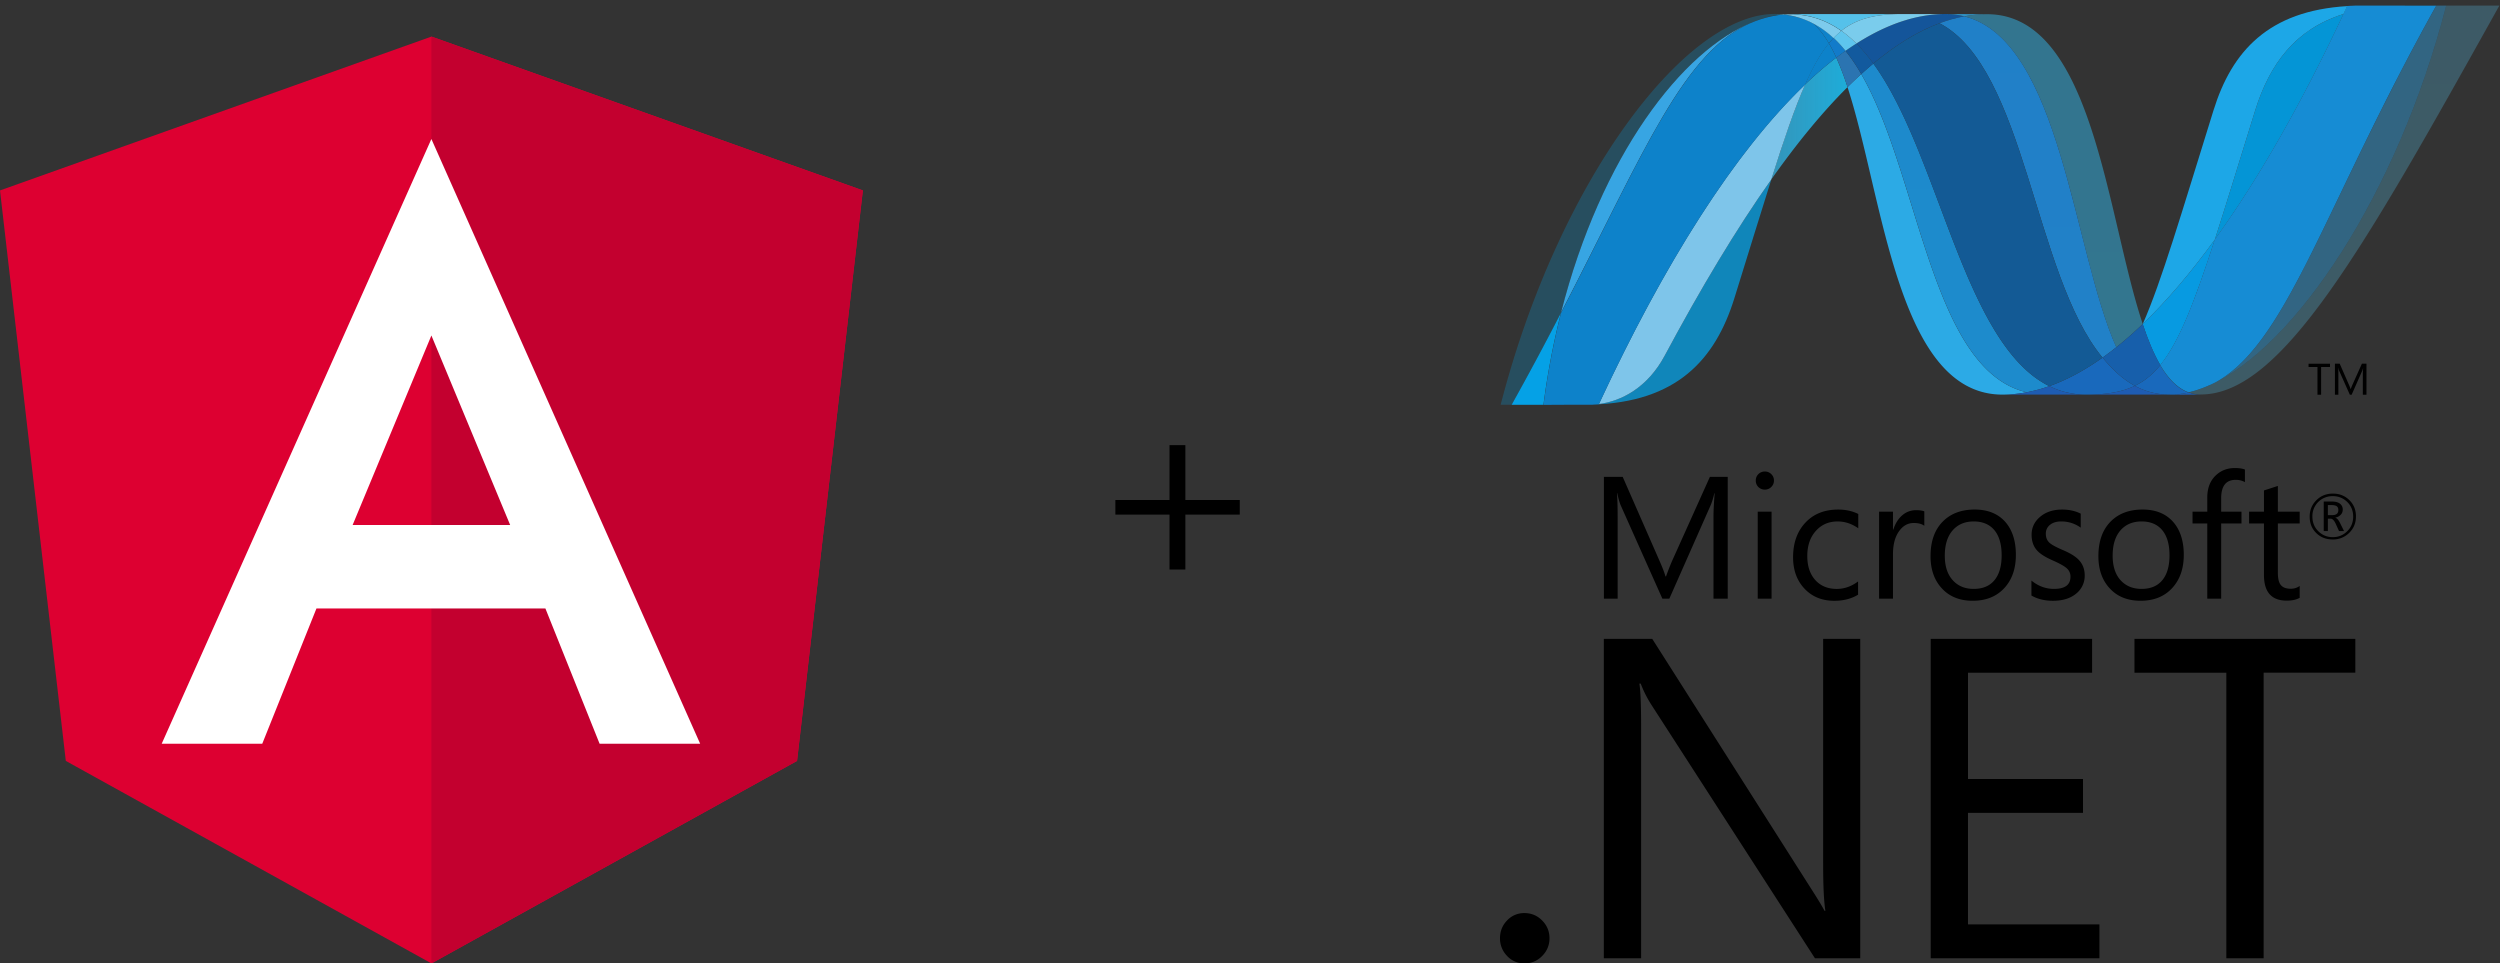 <svg width="205" height="79" fill="none" xmlns="http://www.w3.org/2000/svg"><rect width="100%" height="100%" fill="#333333" stroke="none"/><path d="M35.378 3L0 15.616l5.396 46.778L35.378 79 65.36 62.394l5.396-46.778L35.378 3z" fill="#DD0031"/><path d="M35.375 3v8.436-.038V79l29.982-16.606 5.396-46.778L35.375 3z" fill="#C3002F"/><path d="M35.374 11.398l-22.116 49.59h8.246l4.446-11.096h18.772l4.446 11.096h8.246l-22.04-49.59zm6.46 31.654h-12.92l6.46-15.542 6.46 15.542z" fill="#fff"/><path d="M191.743 41.825c0-.139-.038-.238-.116-.302-.086-.07-.236-.107-.444-.107h-.299v.824h.361c.333 0 .498-.139.498-.415zm.466 1.72h-.411l-.262-.58c-.133-.291-.275-.437-.43-.437h-.222v1.017h-.338v-2.419h.678c.302 0 .528.066.684.202a.58.58 0 01.197.456.594.594 0 01-.162.423.813.813 0 01-.45.238v.01c.134.032.268.18.399.447l.317.644v-.001zm.751-1.186c0-.476-.162-.878-.485-1.196a1.628 1.628 0 00-1.185-.478 1.635 1.635 0 00-1.674 1.675c0 .482.165.885.491 1.206.323.32.718.48 1.183.48.462 0 .857-.16 1.183-.486.325-.32.487-.721.487-1.2zm.228-.01c0 .534-.183.982-.551 1.342a1.85 1.85 0 01-1.356.545c-.543 0-.993-.178-1.351-.529-.359-.355-.537-.802-.537-1.344 0-.53.182-.975.546-1.341.363-.365.816-.547 1.358-.547.53 0 .976.174 1.336.522.371.357.555.806.555 1.352zm-51.513 6.744h-1.169v-6.709c0-.53.035-1.175.097-1.936h-.026c-.109.445-.21.768-.298.968l-3.395 7.677h-.569l-3.402-7.622c-.096-.213-.196-.555-.298-1.023h-.025c.035.4.056 1.05.056 1.95v6.695h-1.126v-9.99h1.541l3.054 6.966c.23.524.379.924.452 1.196h.048a21.1 21.1 0 01.477-1.226l3.12-6.937h1.462v9.99l.001.001zm3.593 0h-1.135v-7.135h1.135v7.135zm.196-9.692c0 .21-.074.386-.22.53a.719.719 0 01-.529.217.735.735 0 01-.525-.209.716.716 0 01-.215-.538.71.71 0 01.215-.525.725.725 0 01.525-.211.72.72 0 01.529.212c.146.142.22.318.22.524zm6.899 9.362c-.545.335-1.196.502-1.948.502-1.02 0-1.84-.34-2.467-1.018-.609-.658-.915-1.508-.915-2.55 0-1.168.333-2.114 1.004-2.833.668-.72 1.566-1.08 2.697-1.08.617 0 1.165.122 1.645.362v1.173c-.531-.374-1.092-.56-1.694-.56-.725 0-1.313.254-1.77.76-.476.519-.717 1.211-.717 2.075 0 .83.22 1.487.657 1.972.439.483 1.023.725 1.759.725.621 0 1.204-.205 1.748-.613l.001 1.085zm5.43-5.647c-.2-.155-.489-.23-.869-.23-.463 0-.851.207-1.166.626-.357.468-.534 1.116-.534 1.943v3.638h-1.139v-7.135h1.139v1.471h.027c.167-.52.425-.921.77-1.205a1.7 1.7 0 011.089-.39c.303 0 .529.033.683.097v1.185zm6.342 2.423c0-.914-.205-1.611-.616-2.09-.399-.46-.957-.69-1.674-.69-.707 0-1.275.233-1.699.698-.449.497-.673 1.199-.673 2.11 0 .853.213 1.523.644 2.001.428.482 1.004.722 1.728.722.748 0 1.321-.244 1.713-.73.385-.476.577-1.15.577-2.021zm1.167-.04c0 1.136-.32 2.05-.957 2.734-.64.687-1.502 1.03-2.585 1.03-1.066 0-1.916-.343-2.539-1.03-.61-.662-.916-1.537-.916-2.625 0-1.24.346-2.198 1.041-2.877.643-.63 1.503-.948 2.581-.948 1.06 0 1.888.332 2.485.989.591.66.89 1.57.89 2.726zm5.644 1.685a1.86 1.86 0 01-.654 1.454c-.475.417-1.128.626-1.95.626-.673 0-1.263-.141-1.764-.43v-1.227c.557.455 1.173.683 1.848.683.901 0 1.353-.332 1.353-.996a.881.881 0 00-.299-.689c-.2-.182-.589-.4-1.167-.656-.596-.261-1.02-.53-1.27-.808-.3-.33-.452-.76-.452-1.289 0-.592.236-1.085.703-1.477.467-.394 1.067-.591 1.805-.591.565 0 1.071.11 1.52.334v1.15a2.676 2.676 0 00-1.613-.509c-.377 0-.68.094-.905.278a.89.89 0 00-.343.719c0 .316.096.561.286.737.169.163.527.361 1.067.592.607.255 1.046.52 1.313.79.346.343.522.78.522 1.31zm6.954-1.645c0-.914-.205-1.611-.618-2.09-.397-.46-.956-.69-1.672-.69-.707 0-1.275.233-1.702.698-.448.497-.67 1.199-.67 2.11 0 .853.213 1.523.64 2.001.433.482 1.01.722 1.732.722.749 0 1.321-.244 1.713-.73.385-.476.577-1.15.577-2.021zm1.17-.04c0 1.136-.323 2.05-.962 2.734-.637.687-1.499 1.03-2.581 1.03-1.069 0-1.918-.343-2.541-1.03-.61-.662-.917-1.537-.917-2.625 0-1.24.349-2.198 1.041-2.877.643-.63 1.504-.948 2.583-.948 1.06 0 1.887.332 2.483.989.592.66.894 1.57.894 2.726zm5.014-5.965a1.523 1.523 0 00-.756-.187c-.797 0-1.192.503-1.192 1.512v1.1h1.666v.967h-1.666v6.166h-1.139v-6.166h-1.209v-.968h1.209v-1.156c0-.786.24-1.402.727-1.846.417-.386.928-.577 1.535-.577.352 0 .626.042.825.124v1.031zm4.491 9.487c-.268.155-.627.231-1.069.231-1.241 0-1.861-.702-1.861-2.105v-4.22h-1.22v-.97h1.22v-1.74c.363-.115.741-.24 1.14-.37v2.11h1.79v.97h-1.79v4.026c0 .478.078.82.241 1.018.165.205.434.306.813.306.283 0 .528-.076.736-.23v.974zm-61.516 27.916a2 2 0 01-.6 1.45 1.971 1.971 0 01-1.457.613 1.892 1.892 0 01-1.42-.612 2.036 2.036 0 01-.582-1.451c0-.575.194-1.06.582-1.462a1.898 1.898 0 011.42-.602c.57 0 1.056.202 1.457.61s.6.893.6 1.454zm25.48 1.643h-3.712l-13.472-20.878a9.594 9.594 0 01-.817-1.645h-.11c.096.56.144 1.76.144 3.598V78.58h-3.059V52.386h3.971l13.069 20.55c.521.814.876 1.398 1.056 1.75h.073c-.121-.753-.184-2.038-.184-3.851V52.386h3.041V78.58zm19.614 0h-13.835V52.386h13.234v2.776h-10.176v8.713h9.43v2.777h-9.431v9.15h10.778v2.778zm20.984-23.418h-7.519V78.58h-3.058V55.162h-7.533v-2.777h18.11v2.777z" fill="#000"/><path d="M151.496 7.144c2.952 9.057 4.07 25.214 12.701 25.214.657 0 1.321-.065 1.987-.192-7.846-1.836-8.776-17.817-13.563-26.093a40.6 40.6 0 00-1.125 1.07z" fill="url(#paint0_linear_851_693)"/><path d="M152.625 6.073c4.788 8.276 5.717 24.258 13.563 26.093a12.437 12.437 0 001.853-.502c-7.042-3.462-8.989-18.981-14.426-26.452-.335.28-.665.568-.99.861" fill="url(#paint1_linear_851_693)"/><path d="M159.52 1.15c-.655 0-1.321.066-1.988.193-1.747.33-3.521 1.085-5.309 2.227a13.18 13.18 0 011.39 1.641c1.819-1.514 3.627-2.634 5.427-3.306a12.056 12.056 0 012.024-.565 6.217 6.217 0 00-1.544-.19z" fill="#14559A"/><path d="M173.539 28.472a31.585 31.585 0 002.165-1.904c-2.998-9.015-4.072-25.403-12.763-25.403-.622 0-1.249.058-1.875.174 7.917 1.976 8.931 19.26 12.473 27.133" fill="url(#paint2_linear_851_693)"/><path d="M161.067 1.34a6.223 6.223 0 00-1.544-.19l3.418.013a10.2 10.2 0 00-1.874.176z" fill="#3092C4"/><path d="M173.389 30.387c-.34-.325-.663-.681-.98-1.062-1.462 1.038-2.919 1.826-4.366 2.339a6.713 6.713 0 001.628.556c.456.093.921.14 1.387.138 1.623 0 2.908-.193 4.001-.719a7.596 7.596 0 01-1.67-1.252z" fill="#1969BC"/><path d="M159.043 1.906c7.091 3.721 7.707 20.575 13.365 27.419.385-.273.762-.557 1.131-.853-3.542-7.873-4.555-25.158-12.47-27.133-.691.13-1.368.32-2.026.567z" fill="url(#paint3_linear_851_693)"/><path d="M153.613 5.211c5.437 7.471 7.384 22.99 14.426 26.453 1.448-.513 2.904-1.3 4.366-2.34-5.658-6.843-6.274-23.697-13.365-27.418-1.8.671-3.608 1.79-5.427 3.305" fill="url(#paint4_linear_851_693)"/><path d="M148.017 6.926c-.852 1.933-1.722 4.475-2.775 7.792 2.093-2.959 4.179-5.509 6.254-7.574a22.996 22.996 0 00-.923-2.419 31.033 31.033 0 00-2.555 2.201" fill="url(#paint5_linear_851_693)"/><path d="M151.329 4.167c-.255.182-.506.368-.755.558.331.724.637 1.537.922 2.419.369-.364.744-.72 1.125-1.07a14.983 14.983 0 00-1.292-1.907z" fill="#2B74B1"/><path d="M152.225 3.57c-.302.192-.6.392-.893.597.464.574.89 1.213 1.293 1.907.324-.295.655-.582.991-.863a13.165 13.165 0 00-1.391-1.641" fill="#125A9E"/><path d="M200.588.461c-4.01 15.52-12.387 27.986-19.41 31.129h-.012c-.128.058-.255.111-.38.163-.017.01-.033.012-.046.018l-.108.041c-.017.01-.033.014-.049.02-.059.021-.117.04-.175.062-.025.011-.049.018-.072.026-.029.01-.058.02-.087.028l-.085.03c-.025.01-.051.015-.075.025-.051.015-.098.028-.15.046-.021 0-.041.011-.063.017-.032.01-.068.018-.102.027-.023.01-.043.014-.068.02a2 2 0 01-.111.028l-.134.03a2.85 2.85 0 001.005.177c6.659 0 13.373-11.976 24.483-31.89h-4.362l.001.003z" fill="url(#paint6_linear_851_693)"/><path d="M143.799 1.78c.004 0 .01-.01.012-.01.005 0 .014 0 .016-.01h.008l.108-.041c.01 0 .015 0 .022-.01.009 0 .018-.011.027-.013.04-.012.079-.027.116-.04h.006c.089-.027.17-.06.256-.09.012 0 .024-.011.038-.011.035-.012.073-.024.11-.033.017-.01.034-.01.049-.016.038-.011.076-.024.111-.033.016 0 .03-.01.042-.011.122-.034.244-.066.366-.095.017 0 .032-.01.05-.012a.726.726 0 01.107-.021c.016-.01.034-.01.053-.016.035-.01.069-.012.108-.02h.025c.074-.015.149-.028.222-.041h.045c.036-.01.067-.012.103-.019.019 0 .039-.01.058-.01.033 0 .066-.01.098-.015.018 0 .035 0 .055-.01.077-.01.157-.015.239-.021a7.365 7.365 0 00-.708-.038c-7.5 0-17.832 13.964-22.486 32.046h.897a264.306 264.306 0 004.051-7.554c3.259-12.808 9.899-21.543 15.796-23.857" fill="url(#paint7_linear_851_693)"/><path d="M148.02 6.926a31.025 31.025 0 012.555-2.201 12.365 12.365 0 00-.609-1.18c-.686.835-1.313 1.937-1.946 3.38zm.618-5.039c.49.412.928.979 1.33 1.659.127-.156.254-.3.387-.435a7.525 7.525 0 00-1.717-1.224z" fill="#0D82CA"/><path d="M128.004 25.637c6.838-13.223 10.078-21.591 15.797-23.857-5.897 2.316-12.537 11.05-15.797 23.857" fill="url(#paint8_linear_851_693)"/><path d="M150.356 3.11a6.93 6.93 0 00-.387.436c.224.382.428.776.61 1.18.249-.19.501-.376.755-.558a10.325 10.325 0 00-.978-1.058z" fill="#127BCA"/><path d="M131.111 33.133c-.043.01-.085.01-.124.014h-.024c-.036 0-.073.011-.106.011h-.017c-.085.01-.17.01-.251.017h-.027c6.922-.194 10.085-3.672 11.655-8.715 1.194-3.823 2.173-7.045 3.032-9.747-2.899 4.094-5.811 8.975-8.739 14.443-1.411 2.635-3.558 3.736-5.4 3.972" fill="url(#paint9_linear_851_693)"/><path d="M131.11 33.13c1.841-.235 3.988-1.335 5.399-3.972 2.928-5.466 5.842-10.348 8.738-14.443 1.053-3.319 1.923-5.859 2.776-7.792-5.772 5.514-11.568 14.682-16.914 26.204" fill="url(#paint10_linear_851_693)"/><path d="M128.004 25.638a260.148 260.148 0 01-4.051 7.554h2.609c.33-2.544.811-5.067 1.442-7.553" fill="#05A1E6"/><path d="M146.013 1.21c-.022 0-.037.01-.056.01-.031.01-.064.01-.097.014-.02 0-.038 0-.058.01-.036.01-.069.012-.103.019-.016 0-.032 0-.045.01l-.222.04h-.025a.84.84 0 01-.108.02c-.019.01-.037.01-.054.015-.036.01-.071.015-.106.021-.018.01-.033.01-.05.012-.122.03-.243.061-.366.095-.013 0-.026.01-.042.013l-.111.032c-.016.01-.034.01-.05.015-.036.01-.073.021-.109.033-.014 0-.026.01-.04.01-.084.032-.167.064-.254.09-.037.011-.076.026-.116.04-.016.01-.03.013-.048.02-.037.012-.074.027-.108.04-.013.011-.027.012-.036.017-5.718 2.266-8.959 10.634-15.797 23.857a64.145 64.145 0 00-1.442 7.554h.366c1.032 0 1.323-.01 2.509-.01h1.15c.082-.011.166-.011.251-.018h.017c.035 0 .07-.01.105-.01h.025c.038 0 .081-.01.124-.015 5.346-11.522 11.141-20.69 16.914-26.205.634-1.443 1.26-2.545 1.945-3.379-.401-.68-.839-1.247-1.329-1.66-.49-.412-.014 0-.015-.01-.028-.012-.054-.026-.081-.04l-.081-.04a.91.91 0 01-.079-.039c-.034-.01-.062-.025-.092-.039l-.072-.031a3.157 3.157 0 01-.152-.064c-.022-.01-.043-.016-.064-.024a2.498 2.498 0 01-.114-.046c-.018-.01-.039-.013-.06-.02l-.157-.054h-.013c-.061-.02-.12-.035-.182-.052-.014-.01-.026-.01-.041-.013-.054-.014-.101-.029-.152-.043-.013 0-.025-.01-.036-.01a5.393 5.393 0 00-.381-.084c-.012 0-.026-.01-.039-.01a2.198 2.198 0 00-.164-.027c-.014-.01-.022-.01-.033-.01a4.453 4.453 0 00-.195-.026h-.035c-.052-.01-.101-.011-.15-.016-.083.01-.162.014-.24.022" fill="url(#paint11_linear_851_693)"/><path d="M184.926 9.053c-1.316 4.23-2.382 7.719-3.309 10.59 3.61-4.986 7.166-11.257 10.553-18.494-3.95 1.245-6.058 4.094-7.244 7.904z" fill="url(#paint12_linear_851_693)"/><path d="M181.73 31.326c-.184.094-.368.183-.55.264 7.023-3.143 15.399-15.608 19.409-31.129h-.812c-9.214 16.517-12.178 27.574-18.047 30.865z" fill="url(#paint13_linear_851_693)"/><path d="M177.145 29.938c1.528-1.871 2.773-5.052 4.472-10.296-1.96 2.702-3.933 5.024-5.907 6.918 0 .01 0 .01-.011.017.431 1.295.904 2.438 1.442 3.361" fill="#079AE1"/><path d="M177.146 29.938c-.52.637-1.071 1.122-1.683 1.482-.135.078-.27.151-.408.22a5.903 5.903 0 002.493.708h.021c.054 0 .111 0 .169.01h.571c.021 0 .043 0 .064-.01.041 0 .084 0 .126-.01h.063c.043 0 .09-.011.137-.016h.01c.014 0 .029-.01.042-.01.048-.01.099-.015.147-.022h.043c.053-.01.109-.017.164-.028h.027c.11-.021.218-.042.328-.07-.907-.332-1.665-1.118-2.318-2.236" fill="#1969BC"/><path d="M164.199 32.358c.658 0 1.321-.064 1.988-.193a12.287 12.287 0 001.853-.5 6.724 6.724 0 003.015.693h-6.856z" fill="#1E5CB3"/><path d="M171.055 32.358c1.623 0 2.908-.193 4-.719a5.907 5.907 0 002.493.709h.022c.053 0 .11 0 .168.01h.197-6.884.004z" fill="#1E5CB3"/><path d="M177.938 32.358h.375c.023 0 .043 0 .064-.01.041 0 .085 0 .128-.01h.062c.044 0 .091-.011.136-.015h.012c.013 0 .027-.01.041-.01.048-.011.099-.016.146-.023.016 0 .028 0 .045-.01.054-.011.11-.017.165-.027h.026c.111-.021.219-.042.328-.07.322.12.662.18 1.005.177l-2.531.01-.002-.012z" fill="#1D60B5"/><path d="M175.707 26.577v-.01a31.798 31.798 0 01-2.165 1.904c-.369.295-.747.58-1.132.852.317.381.64.738.98 1.063a7.594 7.594 0 001.67 1.252 6.67 6.67 0 00.407-.22c.614-.36 1.164-.844 1.684-1.481-.538-.923-1.011-2.066-1.442-3.361" fill="#175FAB"/><path d="M197.2.461h-4.09c-.221.011-.436.018-.648.032-.1.216-.203.431-.302.648-3.386 7.237-6.942 13.508-10.552 18.494-1.698 5.242-2.943 8.424-4.471 10.295.653 1.118 1.413 1.905 2.316 2.238.027-.01.048-.01.071-.016h.015c.016 0 .033-.01.05-.01.037-.011.076-.018.113-.03.024-.01.044-.01.067-.019.035-.01.07-.017.102-.026.021-.01.042-.014.063-.018.053-.017.1-.03.15-.045a.463.463 0 01.075-.026c.029-.01.058-.018.085-.03.03-.01.06-.016.087-.028.023-.01.048-.017.071-.026.059-.022.117-.04.176-.063.016 0 .032-.014.049-.018.035-.015.073-.026.108-.042.013-.01.029-.012.046-.017.124-.052.252-.105.379-.163h.014c.185-.083.368-.17.549-.264 5.87-3.29 8.834-14.348 18.048-30.864h-2.574L197.2.46z" fill="url(#paint14_linear_851_693)"/><path d="M146.246 1.187c.015 0 .028 0 .042.01.036 0 .071 0 .107.012h.035c.065.01.13.016.195.026.012 0 .023 0 .033.01.054.01.11.02.165.027.012 0 .028.011.041.011.126.025.255.052.379.084.012 0 .024.011.034.011.053.013.1.029.153.043.016 0 .028.01.042.013.062.016.12.032.181.052.002 0 .006 0 .013.01.052.016.104.036.158.054.021.01.041.015.061.02.037.017.078.032.113.047.021 0 .042.015.064.023l.151.063c.026.01.048.022.074.032a.647.647 0 00.09.038c.026.013.055.027.081.038.027.016.053.027.08.042a7.553 7.553 0 011.812 1.273c.2-.211.415-.407.643-.586-1.219-.867-2.599-1.362-4.191-1.362-.184 0-.369.011-.556.025" fill="#7DCBEC"/><path d="M150.356 3.11c.35.33.676.683.977 1.058.293-.207.591-.406.893-.598a9.398 9.398 0 00-1.229-1.046 5.797 5.797 0 00-.642.586" fill="#5EC5ED"/><path d="M146.248 1.187c.187-.016.371-.023.556-.023 1.592 0 2.972.495 4.191 1.36 1.285-1.017 2.839-1.373 4.998-1.373h-10.454c.242 0 .477.015.709.036z" fill="url(#paint15_linear_851_693)"/><path d="M155.994 1.151c-2.158 0-3.712.356-4.998 1.374.438.313.849.662 1.228 1.045 1.789-1.142 3.562-1.898 5.31-2.228a10.746 10.746 0 011.987-.19h-3.527z" fill="url(#paint16_linear_851_693)"/><path d="M181.617 19.645c.928-2.873 1.991-6.36 3.309-10.592 1.189-3.811 3.292-6.66 7.242-7.904.104-.213.202-.433.304-.648-6.439.387-9.449 3.674-10.963 8.542-2.649 8.498-4.253 14.007-5.798 17.517 1.973-1.893 3.946-4.216 5.906-6.915z" fill="url(#paint17_linear_851_693)"/><path d="M191.061 30.094h-.73v2.276h-.298v-2.276h-.732v-.27h1.759l.001.27zm2.987 2.276h-.296v-1.71c0-.135.01-.3.024-.495a1.59 1.59 0 01-.079.249l-.864 1.956h-.145l-.866-1.941a1.334 1.334 0 01-.078-.263h-.01c.01.102.013.268.013.498v1.706h-.284v-2.547h.393l.778 1.778c.059.133.096.236.114.305h.012c.051-.14.093-.245.122-.313l.794-1.77h.374v2.547h-.002zM101.66 42.2H97.2v4.5h-1.3v-4.5h-4.44V41h4.44v-4.5h1.3V41h4.46v1.2z" fill="#000"/><defs><linearGradient id="paint0_linear_851_693" x1="2098.32" y1="-1404.21" x2="2098.32" y2="9373.12" gradientUnits="userSpaceOnUse"><stop stop-color="#0994DC"/><stop offset=".35" stop-color="#66CEF5"/><stop offset=".846" stop-color="#127BCA"/><stop offset="1" stop-color="#127BCA"/></linearGradient><linearGradient id="paint1_linear_851_693" x1="2196.13" y1="-1440.99" x2="2196.13" y2="9610.81" gradientUnits="userSpaceOnUse"><stop stop-color="#0E76BC"/><stop offset=".36" stop-color="#36AEE8"/><stop offset=".846" stop-color="#00ADEF"/><stop offset="1" stop-color="#00ADEF"/></linearGradient><linearGradient id="paint2_linear_851_693" x1="2101.36" y1="8328.6" x2="2101.36" y2="-465.349" gradientUnits="userSpaceOnUse"><stop stop-color="#1C63B7"/><stop offset=".5" stop-color="#33BDF2"/><stop offset="1" stop-color="#33BDF2" stop-opacity=".42"/></linearGradient><linearGradient id="paint3_linear_851_693" x1="2080.54" y1="-1500.12" x2="2080.54" y2="9974.67" gradientUnits="userSpaceOnUse"><stop stop-color="#166AB8"/><stop offset=".4" stop-color="#36AEE8"/><stop offset=".846" stop-color="#0798DD"/><stop offset="1" stop-color="#0798DD"/></linearGradient><linearGradient id="paint4_linear_851_693" x1="2644.49" y1="-1595.13" x2="2644.49" y2="10606.8" gradientUnits="userSpaceOnUse"><stop stop-color="#124379"/><stop offset=".39" stop-color="#1487CB"/><stop offset=".78" stop-color="#165197"/><stop offset="1" stop-color="#165197"/></linearGradient><linearGradient id="paint5_linear_851_693" x1="145.242" y1="1378.35" x2="151.496" y2="1378.35" gradientUnits="userSpaceOnUse"><stop stop-color="#33BDF2" stop-opacity=".698"/><stop offset="1" stop-color="#1DACD8"/></linearGradient><linearGradient id="paint6_linear_851_693" x1="3558.65" y1="8301.79" x2="3558.65" y2="-264.751" gradientUnits="userSpaceOnUse"><stop stop-color="#136AB4"/><stop offset=".6" stop-color="#59CAF5" stop-opacity=".549"/><stop offset="1" stop-color="#59CAF5" stop-opacity=".235"/></linearGradient><linearGradient id="paint7_linear_851_693" x1="122.993" y1="4406.16" x2="6272.04" y2="4406.16" gradientUnits="userSpaceOnUse"><stop stop-color="#05A1E6" stop-opacity=".247"/><stop offset="1" stop-color="#05A1E6"/></linearGradient><linearGradient id="paint8_linear_851_693" x1="2221.84" y1="8155.36" x2="2221.84" y2="-616.13" gradientUnits="userSpaceOnUse"><stop stop-color="#318ED5"/><stop offset="1" stop-color="#38A7E4"/></linearGradient><linearGradient id="paint9_linear_851_693" x1="2077.3" y1="4643.64" x2="2077.3" y2="-3882.57" gradientUnits="userSpaceOnUse"><stop stop-color="#05A1E6"/><stop offset="1" stop-color="#05A1E6" stop-opacity=".549"/></linearGradient><linearGradient id="paint10_linear_851_693" x1="2373.12" y1="7212.5" x2="2373.12" y2="7.643" gradientUnits="userSpaceOnUse"><stop stop-color="#1959A6"/><stop offset=".5" stop-color="#05A1E6"/><stop offset=".918" stop-color="#7EC5EA"/><stop offset="1" stop-color="#7EC5EA"/></linearGradient><linearGradient id="paint11_linear_851_693" x1="3837.39" y1="8319.57" x2="1468.55" y2="838.35" gradientUnits="userSpaceOnUse"><stop stop-color="#165096"/><stop offset="1" stop-color="#0D82CA"/></linearGradient><linearGradient id="paint12_linear_851_693" x1="1580.26" y1="3915.95" x2="1580.26" y2="-166.582" gradientUnits="userSpaceOnUse"><stop stop-color="#05A1E6"/><stop offset=".874" stop-color="#0495D6"/><stop offset="1" stop-color="#0495D6"/></linearGradient><linearGradient id="paint13_linear_851_693" x1="3539.41" y1="-355.632" x2="-163.154" y2="8140.03" gradientUnits="userSpaceOnUse"><stop stop-color="#38A7E4" stop-opacity=".329"/><stop offset=".962" stop-color="#0E88D3"/><stop offset="1" stop-color="#0E88D3"/></linearGradient><linearGradient id="paint14_linear_851_693" x1="3178.36" y1="-25.34" x2="3178.36" y2="8881.26" gradientUnits="userSpaceOnUse"><stop stop-color="#168CD4"/><stop offset=".5" stop-color="#1C87CC"/><stop offset="1" stop-color="#154B8D"/></linearGradient><linearGradient id="paint15_linear_851_693" x1="607.634" y1="-773.677" x2="644.76" y2="154.775" gradientUnits="userSpaceOnUse"><stop stop-color="#97D6EE"/><stop offset=".703" stop-color="#55C1EA"/><stop offset="1" stop-color="#55C1EA"/></linearGradient><linearGradient id="paint16_linear_851_693" x1="306.718" y1="-38.32" x2="472.533" y2="-1010.22" gradientUnits="userSpaceOnUse"><stop stop-color="#7ACCEC"/><stop offset="1" stop-color="#3FB7ED"/></linearGradient><linearGradient id="paint17_linear_851_693" x1="2397.31" y1="456.351" x2="2397.31" y2="9167.73" gradientUnits="userSpaceOnUse"><stop stop-color="#1DA7E7"/><stop offset="1" stop-color="#37ABE7" stop-opacity="0"/></linearGradient></defs></svg>